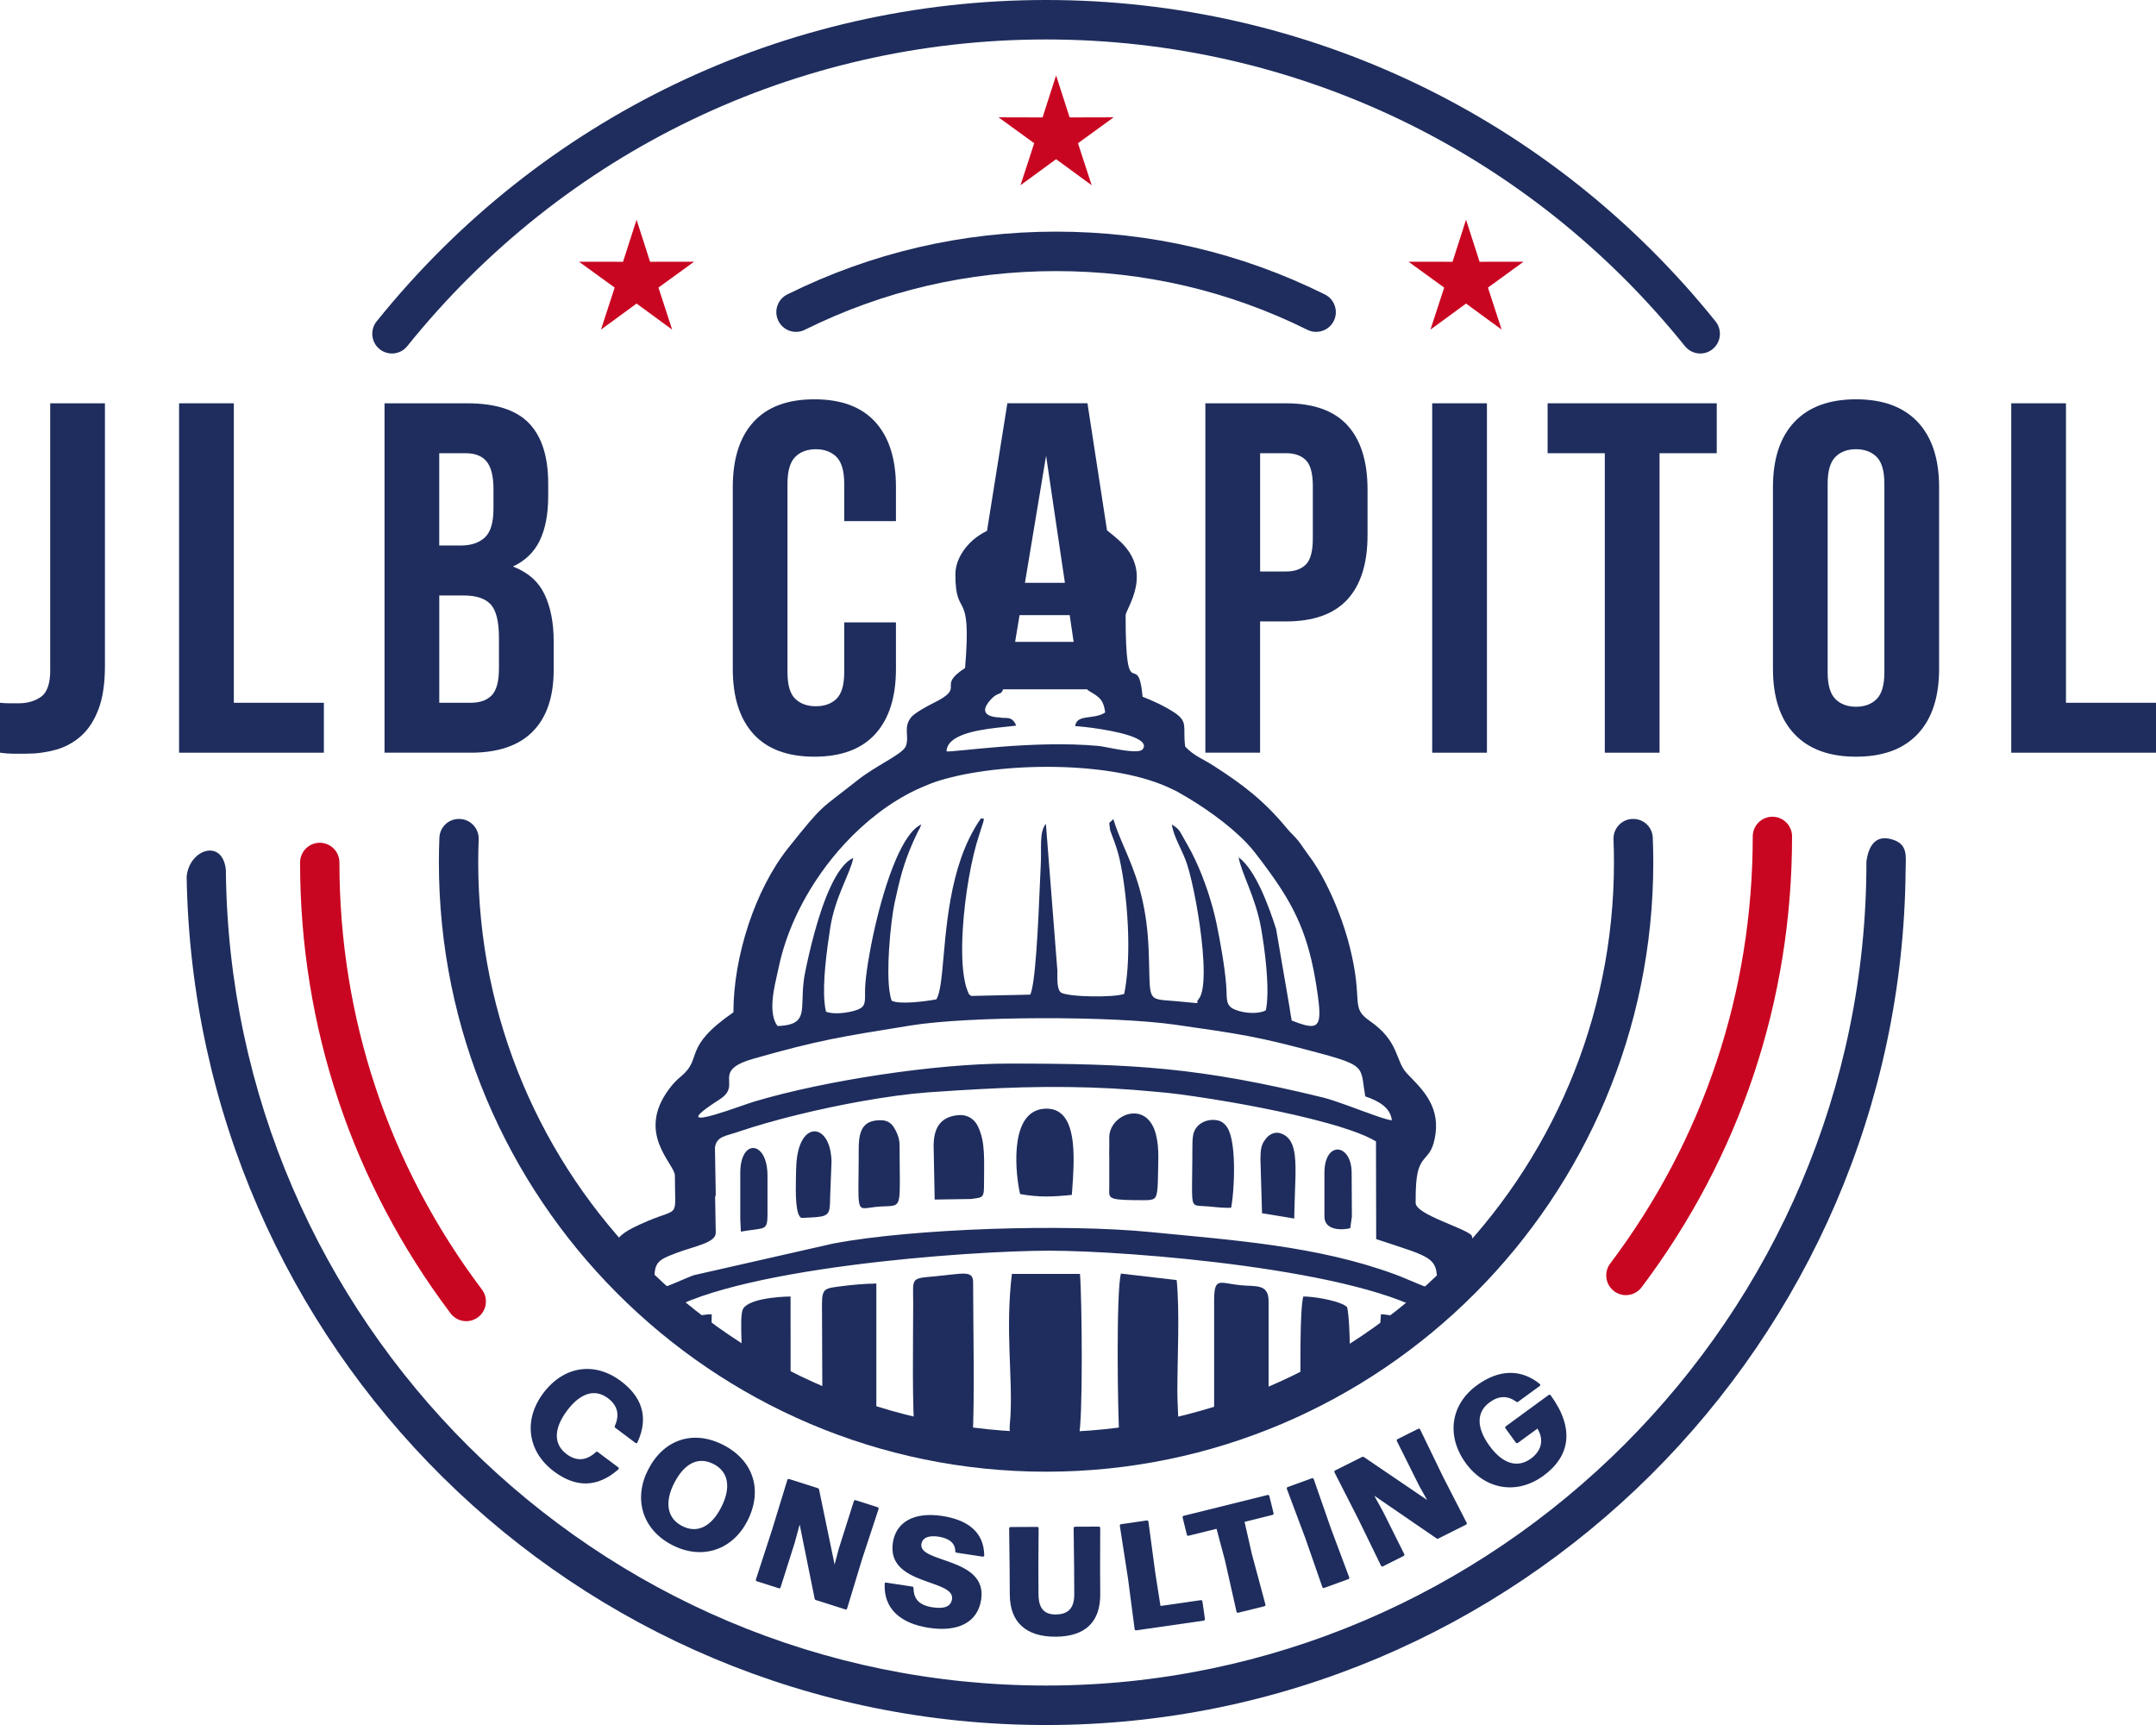 <svg width="190" height="152" viewBox="0 0 190 152" fill="none" xmlns="http://www.w3.org/2000/svg">
<g clip-path="url(#clip0_102_10932)">
<path fill-rule="evenodd" clip-rule="evenodd" d="M116.758 25.947C117.615 26.373 117.965 27.417 117.544 28.277C117.249 28.872 116.646 29.243 115.987 29.243C115.722 29.243 115.461 29.184 115.219 29.063C108.279 25.621 100.814 23.888 93.069 23.888C85.323 23.888 77.859 25.621 70.916 29.063C70.058 29.489 69.021 29.134 68.596 28.275C68.17 27.413 68.522 26.371 69.379 25.945C76.802 22.263 84.787 20.411 93.067 20.411C101.346 20.411 109.333 22.263 116.756 25.945" fill="#1E2D5D"/>
<path fill-rule="evenodd" clip-rule="evenodd" d="M33.453 30.764C32.709 30.162 32.592 29.065 33.192 28.318C47.654 10.333 69.152 0 92.188 0C115.225 0 136.725 10.335 151.185 28.32C151.784 29.067 151.67 30.162 150.924 30.764C150.617 31.014 150.233 31.149 149.838 31.149C149.311 31.149 148.819 30.91 148.488 30.502C134.687 13.338 114.171 3.477 92.188 3.477C70.206 3.477 49.692 13.339 35.89 30.502C35.291 31.25 34.197 31.365 33.453 30.764Z" fill="#1E2D5D"/>
<path fill-rule="evenodd" clip-rule="evenodd" d="M93.069 6.641L94.262 10.347L98.143 10.337L94.998 12.621L96.205 16.321L93.069 14.028L89.933 16.321L91.14 12.621L87.996 10.337L91.878 10.347L93.069 6.641Z" fill="#C90621"/>
<path fill-rule="evenodd" clip-rule="evenodd" d="M56.098 19.361L57.289 23.067L61.171 23.061L58.027 25.341L59.234 29.043L56.098 26.749L52.962 29.043L54.169 25.341L51.023 23.061L54.905 23.067L56.098 19.361Z" fill="#C90621"/>
<path fill-rule="evenodd" clip-rule="evenodd" d="M129.197 19.361L130.39 23.067L134.269 23.061L131.126 25.341L132.333 29.043L129.197 26.749L126.061 29.043L127.27 25.341L124.124 23.061L128.006 23.067L129.197 19.361Z" fill="#C90621"/>
<path d="M4.428 59.023C4.428 60.225 4.157 61.017 3.617 61.398C3.074 61.779 2.426 61.97 1.666 61.97H0.833C0.54 61.97 0.263 61.956 0 61.926V66.325C0.41 66.382 0.789 66.412 1.14 66.412H2.323C3.227 66.412 4.097 66.295 4.93 66.061C5.763 65.826 6.501 65.423 7.144 64.852C7.787 64.28 8.298 63.496 8.677 62.5C9.057 61.504 9.247 60.227 9.247 58.673V35.539H4.424V59.025L4.428 59.023Z" fill="#1E2D5D"/>
<path d="M20.606 35.537H15.782V66.325H28.541V61.926H20.606V35.537Z" fill="#1E2D5D"/>
<path d="M47.983 52.36C47.441 51.233 46.515 50.419 45.199 49.919C46.28 49.42 47.069 48.658 47.566 47.632C48.062 46.606 48.311 45.302 48.311 43.718V42.619C48.311 40.243 47.748 38.471 46.624 37.298C45.5 36.125 43.68 35.537 41.165 35.537H33.887V66.325H41.472C43.898 66.325 45.724 65.701 46.952 64.455C48.181 63.209 48.794 61.398 48.794 59.023V56.516C48.794 54.874 48.523 53.489 47.983 52.36ZM38.71 39.935H41.033C41.882 39.935 42.501 40.185 42.897 40.682C43.292 41.18 43.488 41.986 43.488 43.101V44.816C43.488 46.046 43.233 46.898 42.72 47.366C42.21 47.835 41.5 48.069 40.594 48.069H38.708V39.933L38.71 39.935ZM43.971 58.892C43.971 60.035 43.759 60.827 43.336 61.267C42.912 61.706 42.291 61.926 41.474 61.926H38.712V52.471H40.861C41.971 52.471 42.768 52.735 43.249 53.263C43.731 53.791 43.971 54.773 43.971 56.21V58.894V58.892Z" fill="#1E2D5D"/>
<path d="M71.768 66.676C74.134 66.676 75.924 66.009 77.137 64.675C78.35 63.341 78.957 61.428 78.957 58.935V54.844H74.397V59.243C74.397 60.356 74.169 61.134 73.718 61.573C73.263 62.013 72.658 62.232 71.898 62.232C71.139 62.232 70.531 62.011 70.078 61.573C69.625 61.134 69.398 60.356 69.398 59.243V42.618C69.398 41.505 69.625 40.721 70.078 40.264C70.531 39.81 71.137 39.584 71.898 39.584C72.66 39.584 73.263 39.812 73.718 40.264C74.169 40.719 74.397 41.503 74.397 42.618V45.917H78.957V42.926C78.957 40.435 78.35 38.522 77.137 37.186C75.924 35.852 74.134 35.185 71.768 35.185C69.401 35.185 67.609 35.852 66.398 37.186C65.183 38.52 64.578 40.433 64.578 42.926V58.935C64.578 61.428 65.183 63.341 66.398 64.675C67.611 66.009 69.401 66.676 71.768 66.676Z" fill="#1E2D5D"/>
<path d="M118.741 37.472C117.558 36.182 115.752 35.537 113.326 35.537H106.224V66.325H111.047V54.757H113.326C115.752 54.757 117.556 54.112 118.741 52.822C119.924 51.532 120.516 49.641 120.516 47.148V43.147C120.516 40.656 119.922 38.764 118.741 37.474V37.472ZM115.694 47.456C115.694 48.569 115.491 49.333 115.081 49.742C114.672 50.153 114.088 50.357 113.328 50.357H111.049V39.933H113.328C114.088 39.933 114.672 40.138 115.081 40.549C115.491 40.959 115.694 41.722 115.694 42.835V47.453V47.456Z" fill="#1E2D5D"/>
<path d="M131.037 35.537H126.214V66.325H131.037V35.537Z" fill="#1E2D5D"/>
<path d="M136.385 39.935H141.426V66.325H146.249V39.935H151.29V35.537H136.385V39.935Z" fill="#1E2D5D"/>
<path d="M169.001 37.186C167.745 35.852 165.932 35.185 163.566 35.185C161.2 35.185 159.386 35.852 158.13 37.186C156.873 38.52 156.244 40.433 156.244 42.926V58.935C156.244 61.428 156.871 63.341 158.13 64.675C159.386 66.009 161.198 66.676 163.566 66.676C165.934 66.676 167.745 66.009 169.001 64.675C170.257 63.341 170.886 61.428 170.886 58.935V42.926C170.886 40.435 170.257 38.522 169.001 37.186ZM166.063 59.243C166.063 60.356 165.836 61.14 165.384 61.595C164.929 62.049 164.324 62.275 163.564 62.275C162.805 62.275 162.197 62.049 161.744 61.595C161.291 61.14 161.064 60.356 161.064 59.243V42.618C161.064 41.505 161.291 40.721 161.744 40.264C162.197 39.81 162.803 39.584 163.564 39.584C164.326 39.584 164.929 39.812 165.384 40.264C165.836 40.719 166.063 41.503 166.063 42.618V59.243Z" fill="#1E2D5D"/>
<path d="M182.065 61.926V35.537H177.243V66.325H190V61.926H182.065Z" fill="#1E2D5D"/>
<path d="M129.707 108.886C129.256 108.244 124.755 107.038 124.755 105.994C124.755 105.361 124.759 104.853 124.806 104.227C125.024 101.465 126.152 102.503 126.506 99.914C126.87 97.265 125.107 95.772 123.995 94.593C122.929 93.466 123.356 91.787 120.707 89.957C118.964 88.75 120.163 88.31 118.968 83.516C118.462 81.47 117.643 79.39 116.794 77.747C116.305 76.802 115.866 76.07 115.227 75.228C114.966 74.885 114.699 74.452 114.424 74.103C114.093 73.684 113.761 73.418 113.393 72.974C111.409 70.564 109.523 69.121 106.898 67.444C105.93 66.827 105.252 66.63 104.447 65.789C104.209 64.06 104.779 63.613 103.43 62.744C102.545 62.176 101.673 61.783 100.695 61.394C100.27 56.939 99.196 62.615 99.196 54.23C99.196 53.63 101.766 50.443 98.602 47.602C98.466 47.479 97.983 47.065 97.556 46.727L95.834 35.535H88.775L86.983 46.773C86.748 46.886 86.461 47.051 86.075 47.323C85.311 47.864 84.195 49.113 84.195 50.617C84.195 54.7 85.667 51.58 85.046 58.864C82.409 60.571 85.297 60.47 82.193 61.982C81.776 62.184 80.577 62.843 80.296 63.201C79.556 64.147 80.183 64.858 79.813 65.787C79.447 66.509 77.21 67.444 75.534 68.778C72.18 71.443 72.667 70.705 69.46 74.724C66.54 78.388 64.633 84.294 64.633 89.199C60.062 92.366 61.997 93.21 60.007 94.853C59.578 95.209 59.305 95.504 58.961 95.965C56.015 99.904 59.475 102.564 59.475 103.584C59.475 107.443 59.964 106.373 57.099 107.584C53.055 109.292 54.721 109.483 54.256 112.085C55.443 113.466 56.707 114.782 58.035 116.031C63.986 111.72 85.521 110.205 92.471 110.205C99.421 110.205 120.195 111.845 126.31 116.05C127.646 114.796 128.916 113.472 130.111 112.083C129.964 111.075 129.974 109.89 129.701 108.884L129.707 108.886ZM91.062 46.928L92.188 40.156L93.191 46.934L93.846 51.354H90.325L91.061 46.926L91.062 46.928ZM89.852 54.202H94.267L94.616 56.56H89.458L89.85 54.202H89.852ZM84.261 65.025C85.651 64.211 88.39 64.102 89.555 63.937C89.181 63.012 88.605 63.359 88.067 63.216C88.045 63.211 86.807 63.22 86.813 62.552C86.813 62.327 86.955 62.026 87.331 61.619C87.996 60.904 88.192 61.325 88.401 60.737H95.832V60.793C96.592 61.293 97.13 61.432 97.338 62.442C97.36 62.548 97.382 62.655 97.395 62.78C96.388 63.455 94.899 62.881 94.752 63.983C95.288 63.998 98.608 64.35 100.092 65.034C100.693 65.312 101.002 65.642 100.691 66.029C100.296 66.525 97.534 65.799 96.8 65.729C91.053 65.195 84.013 66.303 83.412 66.211C83.426 65.699 83.756 65.318 84.257 65.025H84.261ZM68.313 86.652C68.425 86.101 68.55 85.591 68.631 85.207C69.242 82.31 70.572 79.452 72.353 76.925C72.99 76.02 73.684 75.161 74.428 74.357C76.282 72.35 78.424 70.703 80.686 69.619C80.838 69.546 80.992 69.476 81.147 69.409C81.677 69.175 82.209 68.96 82.747 68.794C88.057 67.138 98.126 66.952 103.35 69.562C103.455 69.615 103.572 69.661 103.673 69.716C103.77 69.768 103.875 69.832 103.974 69.887C105.861 70.945 108.251 72.588 109.854 74.273C110.113 74.545 110.352 74.817 110.564 75.089C111.056 75.724 111.504 76.318 111.917 76.893C114.176 80.027 115.324 82.508 116.01 86.881C116.06 87.19 116.105 87.506 116.149 87.833C116.24 88.508 116.285 89.028 116.27 89.423C116.224 90.636 115.597 90.624 113.832 89.925C113.755 89.516 113.694 89.121 113.638 88.734L112.457 81.853C112.164 80.946 111.709 79.6 111.122 78.348C110.574 77.183 109.913 76.099 109.153 75.54C109.408 76.963 110.647 79.073 111.124 81.728C111.286 82.625 111.486 83.967 111.601 85.313C111.692 86.365 111.731 87.421 111.66 88.268C111.636 88.544 111.6 88.8 111.553 89.024C110.973 89.348 109.814 89.326 108.926 89.002C108.172 88.724 108.12 88.323 108.095 87.591C108.087 87.351 108.081 87.073 108.055 86.754C107.921 85.09 107.527 82.919 107.208 81.379C106.84 79.605 106.15 77.495 105.327 75.752C105.115 75.306 104.898 74.875 104.672 74.49C103.898 73.17 104.035 73.132 103.271 72.65C103.441 73.829 104.207 74.873 104.634 76.222C105.119 77.755 105.742 80.96 105.98 83.675C106.106 85.12 106.122 86.426 105.946 87.264C105.871 87.621 105.764 87.897 105.614 88.059C105.23 88.474 106.314 88.451 103.716 88.226C101.746 88.056 101.412 88.214 101.317 86.674C101.277 86.015 101.281 85.053 101.222 83.61C101.04 79.233 99.979 76.786 99.067 74.656C98.705 73.811 98.365 73.015 98.112 72.17C97.657 72.7 97.74 72.203 97.829 73.134C97.833 73.176 98.088 73.847 98.155 74.029C98.359 74.583 98.535 75.121 98.664 75.698C99.026 77.308 99.291 79.45 99.392 81.581C99.475 83.346 99.435 85.088 99.243 86.531C99.194 86.897 99.142 87.258 99.071 87.577C98.173 87.917 94.163 87.865 93.49 87.456C93.251 87.238 93.195 86.801 93.183 86.351C93.175 86.067 93.183 85.777 93.183 85.529L92.17 72.59C91.567 73.303 91.796 74.797 91.721 76.121C91.64 77.525 91.47 83.558 91.08 86.353C90.995 86.962 90.9 87.424 90.793 87.643L85.57 87.758C85.24 87.399 85.562 87.962 85.256 87.281L85.125 86.908C85.092 86.793 85.066 86.66 85.038 86.531C84.777 85.338 84.737 83.653 84.85 81.831C85.032 78.872 85.614 75.578 86.3 73.537C86.967 71.548 86.637 72.34 86.475 72.076C86.059 72.65 85.709 73.273 85.396 73.918C83.277 78.293 83.311 83.955 82.9 86.682C82.805 87.311 82.688 87.798 82.514 88.059C81.519 88.248 79.265 88.528 78.583 88.179C78.492 87.954 78.428 87.647 78.381 87.291C78.254 86.337 78.268 84.993 78.349 83.663C78.452 81.998 78.662 80.361 78.836 79.563C79.289 77.485 79.613 76.135 80.458 74.21C80.603 73.882 80.703 73.678 80.842 73.382C81.133 72.775 80.887 73.408 81.192 72.65C80.369 73.007 79.597 74.222 78.917 75.818C77.417 79.343 76.371 84.737 76.248 86.897C76.232 87.186 76.232 87.428 76.234 87.645C76.234 88.435 76.228 88.792 75.332 89.052C74.558 89.276 73.417 89.403 72.792 89.143C72.73 88.897 72.691 88.617 72.663 88.316C72.58 87.438 72.622 86.371 72.715 85.303C72.829 83.989 73.023 82.683 73.164 81.762C73.581 79.033 74.954 76.925 75.194 75.603C74.452 75.929 73.795 76.87 73.227 78.068C72.082 80.484 71.304 83.959 70.962 85.632C70.689 86.964 70.756 88.002 70.691 88.77C70.604 89.806 70.275 90.344 68.534 90.409C68.314 90.155 68.196 89.814 68.127 89.437C67.976 88.607 68.121 87.573 68.309 86.654L68.313 86.652ZM63.448 96.852C64.795 95.993 63.954 95.173 64.397 94.399C64.615 94.02 65.135 93.651 66.382 93.295C72.313 91.604 74.151 91.352 80.248 90.362C85.406 89.528 98.064 89.501 103.592 90.296C109.298 91.116 110.736 91.299 116.406 92.833C118.8 93.48 119.576 93.803 119.9 94.462C120.129 94.931 120.133 95.564 120.317 96.61C121.522 97.013 122.551 97.626 122.658 98.718C122.391 98.694 121.876 98.535 121.263 98.323C119.809 97.82 117.728 96.987 116.588 96.707C105.693 94.049 99.956 93.718 88.88 93.718C82.49 93.718 72.697 95.211 66.528 97.049C65.905 97.233 64.209 97.868 62.965 98.227C61.406 98.678 60.561 98.698 63.452 96.854L63.448 96.852ZM126.615 113.702C125.643 113.478 123.999 112.682 122.933 112.291C116.076 109.767 108.639 109.28 101.382 108.564C93.828 107.816 80.478 108.25 73.472 109.566L61.141 112.365C60.241 112.69 58.545 113.534 57.736 113.643C57.514 111.192 57.855 111.077 59.663 110.388C61.127 109.83 63.074 109.517 63.076 108.645V108.552L63.02 105.462C63.042 105.4 63.074 105.341 63.076 105.273L63.005 101.095C63.182 100.113 63.891 100.133 65.098 99.718C65.147 99.7 65.203 99.684 65.252 99.666C65.933 99.436 66.678 99.206 67.47 98.978C68.364 98.722 69.312 98.469 70.293 98.229C71.199 98.007 72.129 97.795 73.067 97.596C73.953 97.408 74.841 97.233 75.716 97.074C76.869 96.866 77.995 96.687 79.055 96.544C80.011 96.417 80.917 96.318 81.732 96.258C81.991 96.239 82.239 96.225 82.496 96.207C83.766 96.118 85.003 96.04 86.211 95.975C87.511 95.905 88.793 95.848 90.055 95.814C91.44 95.776 92.813 95.768 94.192 95.784C95.451 95.8 96.721 95.84 98.011 95.909C99.225 95.975 100.468 96.07 101.736 96.191C102.122 96.227 102.498 96.257 102.889 96.298C103.536 96.368 104.34 96.473 105.228 96.602C106.237 96.749 107.361 96.925 108.552 97.134C109.41 97.285 110.299 97.447 111.193 97.624C112.162 97.817 113.134 98.021 114.077 98.237C115.049 98.46 115.985 98.694 116.859 98.934C117.674 99.158 118.428 99.388 119.097 99.623C119.995 99.936 120.749 100.258 121.261 100.577L121.277 108.369V109.183C126.492 110.92 126.749 110.704 126.619 113.699L126.615 113.702Z" fill="#1E2D5D"/>
<path d="M89.175 112.253C88.581 117.104 89.246 121.34 89.048 124.787C88.977 126.022 88.737 126.512 89.82 126.712C90.368 126.814 94.346 126.71 95.055 126.641C95.462 125.257 95.347 114.21 95.173 112.253H89.175Z" fill="#1E2D5D"/>
<path d="M82.383 112.464C80.201 112.669 80.476 112.555 80.476 114.903C80.476 118.238 80.353 124.091 80.654 126.943L85.703 126.748C85.909 123.632 85.758 116.501 85.756 112.98C85.756 111.902 84.888 112.228 82.383 112.466V112.464Z" fill="#1E2D5D"/>
<path d="M103.696 112.797L98.784 112.222C98.355 113.752 98.491 124.72 98.655 126.76C99.188 126.802 103.079 126.992 103.265 126.931C104.147 126.641 103.756 124.809 103.756 122.608C103.756 119.627 103.977 115.659 103.696 112.797Z" fill="#1E2D5D"/>
<path d="M109.242 113.24C107.43 113.047 106.996 112.49 106.996 114.665V125.5C106.996 126.659 106.949 127.06 107.285 127.24C108.823 126.752 110.326 126.19 111.796 125.561V114.667C111.796 113.071 110.649 113.391 109.242 113.242V113.24Z" fill="#1E2D5D"/>
<path d="M74.153 113.335C72.73 113.522 72.438 113.488 72.438 114.903L72.479 125.514C74.016 126.177 75.595 126.768 77.207 127.276H77.229V113.099C76.177 113.113 74.994 113.224 74.153 113.335Z" fill="#1E2D5D"/>
<path d="M65.434 115.447C65.153 116.306 65.481 119.744 65.42 120.923C65.408 121.161 65.384 121.435 65.361 121.733C66.753 122.626 68.194 123.447 69.674 124.2L69.669 114.242C68.554 114.254 65.752 114.468 65.434 115.447Z" fill="#1E2D5D"/>
<path d="M118.357 114.939C117.439 114.524 115.789 114.248 114.857 114.242C114.547 115.292 114.584 120.464 114.634 124.231C116.122 123.479 117.568 122.656 118.966 121.764C119.008 118.972 118.917 115.671 118.695 115.147L118.357 114.939Z" fill="#1E2D5D"/>
<path d="M92.236 97.689C90.61 97.689 89.921 99.003 89.676 100.551C89.431 102.106 89.636 103.896 89.82 104.852C89.846 104.989 89.874 105.114 89.898 105.214C91.573 105.515 92.754 105.46 94.458 105.291C94.468 105.148 94.48 104.995 94.49 104.842C94.581 103.588 94.689 102.044 94.543 100.708C94.361 99.033 93.775 97.689 92.234 97.689H92.236Z" fill="#1E2D5D"/>
<path d="M97.756 100.218V101.181C97.756 101.453 97.734 101.663 97.756 101.828V104.551C97.756 104.7 97.75 104.827 97.748 104.942C97.732 105.662 97.878 105.756 100.878 105.756C101.703 105.756 101.814 105.603 101.91 105.283C102.025 104.904 102.039 104.299 102.051 103.529C102.061 102.951 102.081 102.435 102.079 101.935C102.079 101.272 102.039 100.639 101.867 99.96C101.072 96.838 97.756 98.19 97.756 100.218Z" fill="#1E2D5D"/>
<path d="M86.148 99.188C85.838 98.569 85.21 98.21 84.522 98.257C83.301 98.341 82.522 98.93 82.328 100.248C82.296 100.462 82.276 100.688 82.276 100.941L82.359 105.172L82.369 105.7L85.58 105.65C86.382 105.523 86.641 105.589 86.7 104.94C86.71 104.831 86.716 104.706 86.716 104.549C86.716 103.364 86.752 102.399 86.704 101.544C86.655 100.675 86.516 99.922 86.15 99.188H86.148Z" fill="#1E2D5D"/>
<path d="M79.277 100.94C79.277 100.25 79.01 99.702 78.719 99.257C78.499 98.922 78.115 98.725 77.716 98.713C76.21 98.668 75.676 99.388 75.676 101.181C75.676 101.57 75.676 101.929 75.672 102.264C75.658 104.199 75.621 105.267 75.69 105.841C75.791 106.688 76.127 106.46 77.134 106.353C78.665 106.192 79.126 106.504 79.255 105.426C79.328 104.797 79.291 103.687 79.281 101.736C79.281 101.48 79.279 101.226 79.279 100.94H79.277Z" fill="#1E2D5D"/>
<path d="M108.085 99.246C107.81 98.886 107.511 98.739 107.151 98.696C106.235 98.587 105.347 99.077 105.155 99.982C105.082 100.327 105.076 100.8 105.076 101.665C105.076 101.861 105.076 102.036 105.074 102.217C105.066 104.005 105.023 104.999 105.072 105.549C105.145 106.381 105.428 106.214 106.372 106.297C107.106 106.361 107.852 106.458 108.497 106.422C108.524 106.277 108.55 106.101 108.576 105.912C108.726 104.785 108.823 102.973 108.685 101.472C108.596 100.51 108.414 99.678 108.085 99.248V99.246Z" fill="#1E2D5D"/>
<path d="M121.694 115.808C121.627 116.63 121.558 118.327 121.552 119.994C122.606 119.224 123.631 118.414 124.622 117.567V116.588C123.813 116.191 122.729 115.854 121.694 115.806V115.808Z" fill="#1E2D5D"/>
<path d="M70.178 102.623C70.171 102.782 70.157 102.935 70.157 103.108C70.157 103.723 70.024 105.96 70.339 106.905C70.412 107.125 70.509 107.276 70.637 107.319C72.636 107.228 73.045 107.256 73.13 106.271C73.148 106.063 73.156 105.827 73.156 105.515L73.277 102.385C73.277 102.032 73.239 101.718 73.184 101.431C72.705 98.912 70.374 98.975 70.178 102.623Z" fill="#1E2D5D"/>
<path d="M59.823 117.63C60.741 118.412 61.685 119.16 62.658 119.875L62.722 115.808C61.831 115.8 60.486 116.173 59.837 116.59L59.825 117.63H59.823Z" fill="#1E2D5D"/>
<path d="M112.835 99.859C112.38 99.712 111.887 99.926 111.589 100.299C111.367 100.575 111.227 100.788 111.149 101.179C111.102 101.417 111.078 101.716 111.078 102.145L111.199 106.232L111.219 106.905L114.058 107.373C114.06 107.131 114.066 106.897 114.07 106.664C114.115 104.648 114.244 103.034 114.113 101.873C113.994 100.811 113.658 100.127 112.835 99.859Z" fill="#1E2D5D"/>
<path d="M67.636 103.789V103.588C67.636 100.498 65.238 100.282 65.238 103.348V107.443L65.268 108.056L65.29 108.526C67.136 108.203 67.535 108.423 67.616 107.524C67.646 107.193 67.636 106.716 67.636 105.998V103.791V103.789Z" fill="#1E2D5D"/>
<path d="M119.115 103.348C119.115 100.74 116.717 100.478 116.717 103.348V107.2C116.717 108.482 118.379 108.391 118.992 108.222L119.061 107.73L119.136 107.202L119.119 103.961L119.115 103.348Z" fill="#1E2D5D"/>
<path fill-rule="evenodd" clip-rule="evenodd" d="M142.241 113.77C141.477 113.19 141.325 112.1 141.902 111.336C150.133 100.412 154.463 87.396 154.463 73.705C154.463 72.745 155.239 71.967 156.196 71.967C157.154 71.967 157.928 72.745 157.928 73.705C157.928 88.156 153.353 101.903 144.666 113.432C144.336 113.869 143.827 114.123 143.283 114.123C142.905 114.123 142.539 113.998 142.239 113.77" fill="#C90621"/>
<path fill-rule="evenodd" clip-rule="evenodd" d="M164.482 75.877C164.658 74.694 165.174 73.559 166.63 73.934C168.191 74.333 167.948 75.438 167.934 76.693C167.56 118.319 133.69 152.002 92.188 152.002C50.687 152.002 17.131 118.67 16.448 77.24C16.678 74.823 19.626 73.852 19.905 76.657C20.259 116.382 52.582 148.523 92.188 148.523C131.794 148.523 164.48 115.989 164.48 76C164.48 75.974 164.48 75.948 164.482 75.875" fill="#1E2D5D"/>
<path fill-rule="evenodd" clip-rule="evenodd" d="M26.445 76C26.445 75.039 27.223 74.261 28.18 74.261C29.138 74.261 29.912 75.039 29.912 76C29.912 89.691 34.244 102.707 42.472 113.631C43.048 114.397 42.898 115.486 42.134 116.064C41.834 116.292 41.468 116.417 41.09 116.417C40.545 116.417 40.035 116.161 39.707 115.727C31.021 104.195 26.445 90.451 26.445 76Z" fill="#C90621"/>
<path fill-rule="evenodd" clip-rule="evenodd" d="M40.524 72.162C41.477 72.199 42.223 73.009 42.185 73.968C42.158 74.644 42.144 75.321 42.144 76C42.144 103.681 64.595 126.202 92.188 126.202C119.781 126.202 142.232 103.681 142.232 76C142.232 75.321 142.221 74.644 142.193 73.968C142.153 73.009 142.897 72.195 143.855 72.162C144.826 72.126 145.616 72.852 145.653 73.827C145.683 74.549 145.697 75.274 145.697 76C145.697 105.599 121.692 129.68 92.186 129.68C62.68 129.68 38.678 105.599 38.678 76C38.678 75.274 38.692 74.551 38.721 73.825C38.759 72.858 39.556 72.124 40.524 72.162Z" fill="#1E2D5D"/>
<path d="M47.849 122.795C49.643 120.379 52.359 119.935 54.716 121.697C56.508 123.039 57.228 124.827 56.172 127.104C56.134 127.177 56.069 127.195 56.006 127.147L54.225 125.813C54.172 125.774 54.164 125.716 54.182 125.647C54.627 124.664 54.429 123.843 53.566 123.196C52.411 122.33 51.117 122.761 49.964 124.309C48.794 125.879 48.763 127.254 49.93 128.128C50.816 128.791 51.681 128.713 52.514 127.955C52.565 127.909 52.621 127.901 52.674 127.941L54.488 129.299C54.553 129.346 54.553 129.414 54.488 129.481C52.601 131.137 50.694 131.057 48.824 129.66C46.44 127.874 46.149 125.077 47.851 122.791L47.849 122.795Z" fill="#1E2D5D"/>
<path d="M57.108 129.519C58.465 126.85 61.068 125.952 63.741 127.322C66.378 128.674 67.253 131.289 65.87 134.007C64.58 136.543 61.911 137.512 59.25 136.148C56.589 134.785 55.812 132.067 57.108 129.519ZM63.557 132.822C64.408 131.151 64.263 129.712 62.885 129.005C61.505 128.298 60.283 128.977 59.408 130.696C58.566 132.355 58.763 133.774 60.117 134.469C61.472 135.164 62.705 134.491 63.557 132.82V132.822Z" fill="#1E2D5D"/>
<path d="M68.794 139.875C68.772 139.939 68.707 139.975 68.641 139.953L66.691 139.332C66.627 139.31 66.59 139.244 66.614 139.179L68.026 134.842L69.387 130.404C69.407 130.339 69.476 130.303 69.54 130.325L72.066 131.129C72.129 131.148 72.173 131.19 72.181 131.25L73.55 137.861L73.908 136.503L75.248 132.27C75.267 132.206 75.335 132.171 75.4 132.19L77.349 132.812C77.412 132.832 77.445 132.899 77.426 132.964L75.975 137.375L74.652 141.739C74.63 141.803 74.563 141.84 74.5 141.818L71.898 140.989C71.835 140.969 71.803 140.931 71.793 140.872L70.472 134.332L70.036 135.936L68.79 139.873L68.794 139.875Z" fill="#1E2D5D"/>
<path d="M77.964 139.556C77.964 139.475 78.01 139.439 78.089 139.453L80.404 139.804C80.469 139.814 80.505 139.86 80.507 139.929C80.514 140.872 80.973 141.445 82.17 141.628C83.195 141.783 83.795 141.586 83.898 140.906C84.167 139.117 78.115 139.731 78.684 135.94C78.951 134.152 80.497 133.197 83.027 133.58C85.235 133.913 86.709 134.969 86.737 137.049C86.741 137.131 86.677 137.176 86.598 137.164L84.297 136.817C84.23 136.807 84.183 136.757 84.183 136.676C84.188 136.007 83.672 135.547 82.713 135.404C81.915 135.283 81.292 135.448 81.199 136.063C80.946 137.744 87.027 137.216 86.468 140.941C86.167 142.944 84.454 143.831 81.86 143.438C79.317 143.053 77.861 141.715 77.966 139.56L77.964 139.556Z" fill="#1E2D5D"/>
<path d="M88.988 140.526L88.974 138.176L88.933 134.677C88.933 134.61 88.986 134.556 89.053 134.556L91.41 134.544C91.477 134.544 91.53 134.598 91.53 134.665L91.507 138.095L91.52 140.499C91.526 141.701 92.013 142.265 93.022 142.261C94.154 142.255 94.674 141.685 94.67 140.485L94.658 138.135L94.615 134.65C94.613 134.582 94.668 134.528 94.735 134.528L96.834 134.519C96.902 134.519 96.957 134.572 96.957 134.64L96.947 138.137L96.959 140.487C96.971 142.904 95.659 144.206 93.032 144.22C90.42 144.232 89.002 142.944 88.99 140.526H88.988Z" fill="#1E2D5D"/>
<path d="M105.963 141.1L106.186 142.664C106.196 142.732 106.148 142.793 106.083 142.803L100.128 143.661C100.061 143.67 100.002 143.625 99.992 143.557L99.408 139.098L98.686 134.441C98.676 134.374 98.724 134.312 98.791 134.304L101.07 133.977C101.137 133.967 101.198 134.013 101.206 134.08L101.812 138.603L102.269 141.511L105.826 140.999C105.893 140.989 105.955 141.035 105.963 141.102V141.1Z" fill="#1E2D5D"/>
<path d="M111.519 141.388C111.535 141.453 111.495 141.519 111.43 141.535L109.117 142.108C109.052 142.124 108.986 142.086 108.97 142.019L107.954 137.502L107.21 134.711L104.741 135.324C104.675 135.34 104.61 135.301 104.594 135.235L104.22 133.715C104.204 133.649 104.244 133.584 104.309 133.568L111.715 131.73C111.78 131.714 111.845 131.754 111.861 131.819L112.235 133.34C112.251 133.405 112.211 133.471 112.146 133.487L109.679 134.1L110.318 136.916L111.519 141.388Z" fill="#1E2D5D"/>
<path d="M118.9 138.99C118.924 139.054 118.892 139.123 118.827 139.147L116.688 139.923C116.625 139.947 116.556 139.915 116.534 139.849L115.034 135.539L113.404 131.188C113.38 131.125 113.414 131.055 113.477 131.033L115.618 130.255C115.681 130.231 115.749 130.265 115.772 130.329L117.302 134.717L118.902 138.99H118.9Z" fill="#1E2D5D"/>
<path d="M123.755 136.94C123.782 137 123.761 137.071 123.699 137.103L121.869 138.022C121.81 138.052 121.739 138.028 121.707 137.968L119.709 133.87L117.602 129.735C117.574 129.676 117.596 129.603 117.657 129.573L120.027 128.384C120.087 128.354 120.148 128.354 120.195 128.39L125.767 132.173L125.08 130.948L123.1 126.977C123.07 126.917 123.096 126.844 123.157 126.814L124.985 125.897C125.045 125.865 125.116 125.891 125.147 125.951L127.169 130.126L129.251 134.181C129.282 134.241 129.257 134.314 129.197 134.344L126.754 135.571C126.695 135.6 126.645 135.594 126.598 135.559L121.109 131.794L121.909 133.248L123.751 136.942L123.755 136.94Z" fill="#1E2D5D"/>
<path d="M129.167 128.918C127.425 126.516 127.848 123.751 130.143 122.074C132.155 120.601 134.104 120.649 135.7 121.953C135.76 122.011 135.758 122.078 135.692 122.126L133.787 123.517C133.732 123.555 133.674 123.565 133.615 123.509C132.873 122.967 132.092 122.969 131.275 123.567C130.058 124.458 130.137 125.851 131.263 127.401C132.375 128.929 133.682 129.426 134.923 128.519C135.825 127.858 136.102 126.887 135.489 125.883L133.759 127.147C133.704 127.187 133.629 127.175 133.589 127.121L132.669 125.855C132.632 125.8 132.642 125.724 132.697 125.684L136.482 122.916C136.537 122.876 136.612 122.888 136.666 122.963C138.765 125.855 138.393 128.3 136.023 130.033C133.662 131.758 130.869 131.262 129.164 128.916L129.167 128.918Z" fill="#1E2D5D"/>
</g>
<defs>
<clipPath id="clip0_102_10932">
<rect width="190" height="152" fill="white"/>
</clipPath>
</defs>
</svg>
